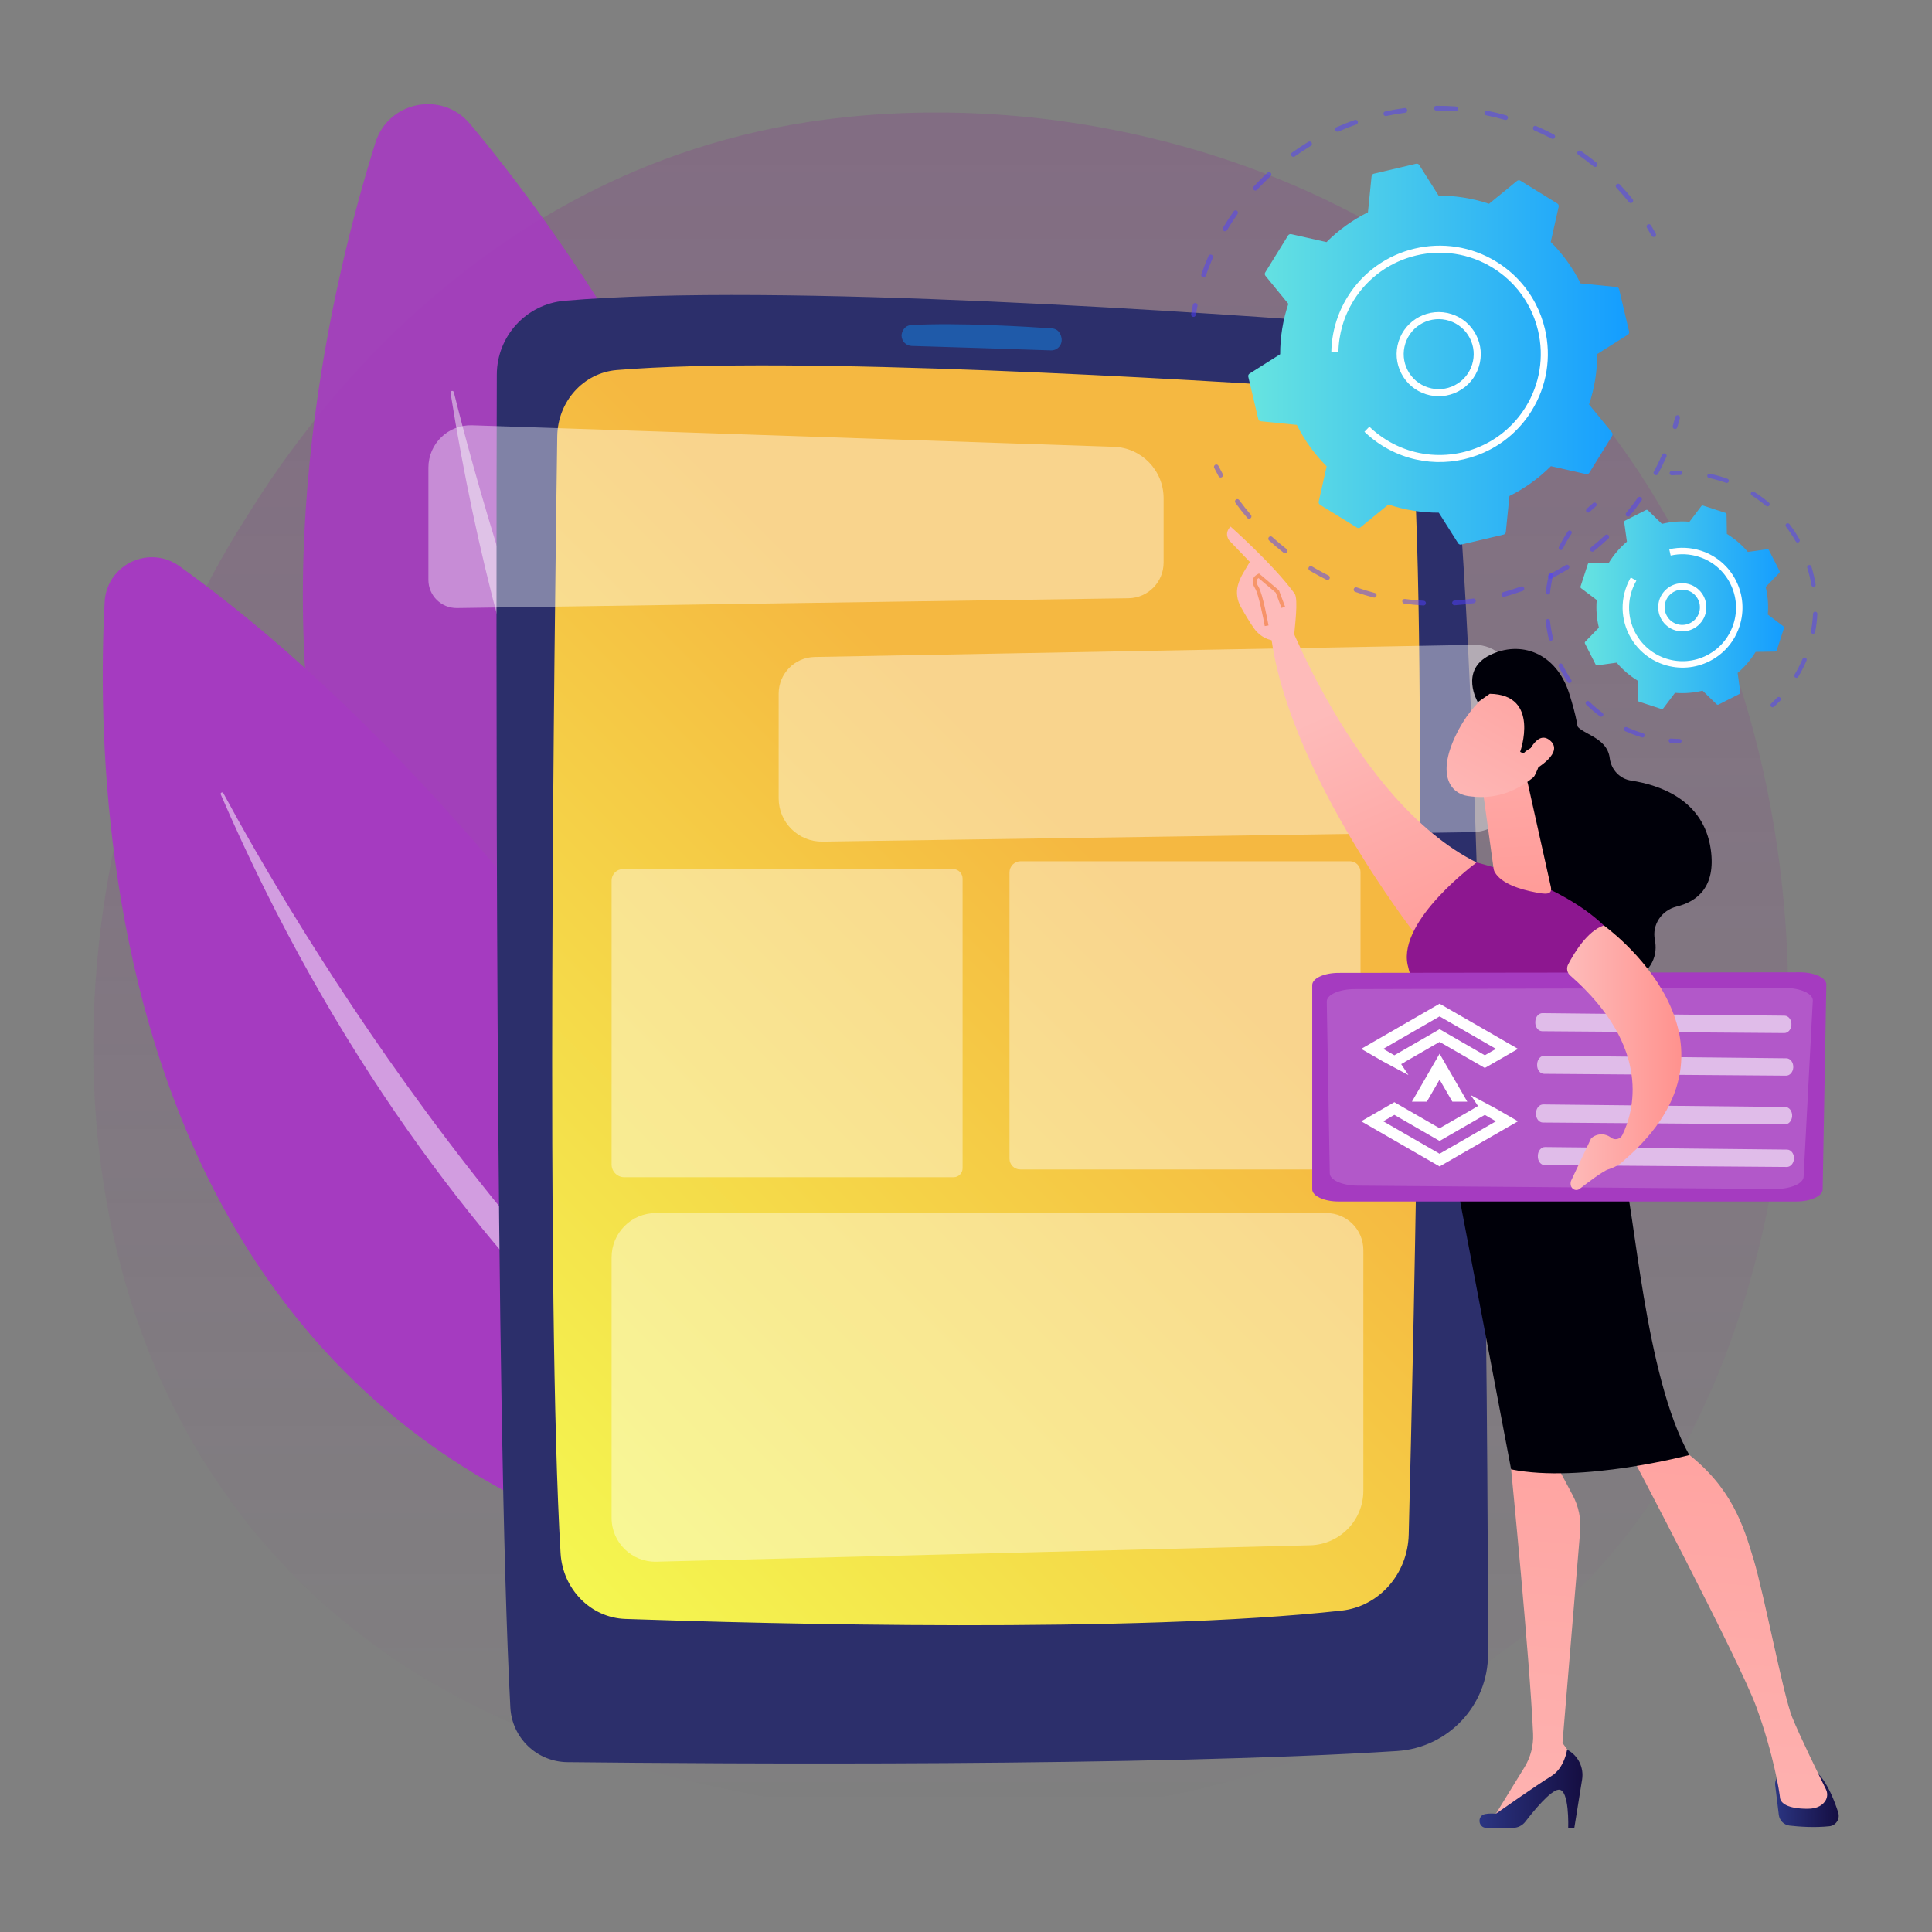 <svg xmlns="http://www.w3.org/2000/svg" width="269" height="269" viewBox="0 0 269 269" fill="none"><rect x="0" y="0" width="269" height="269" fill="#808080" stroke="none"/><g clip-path="url(#clip0_732_4253)"><path opacity="0.18" d="M221.625 219.41C216.779 224.511 212.194 227.801 208.571 230.401C165.987 260.955 115.6 252.048 104.891 249.873C89.077 246.662 58.51 240.453 36.41 214.465C2.975 175.146 8.182 113.2 34.116 72.309C38.86 64.829 63.918 23.315 114.848 16.658C145.671 12.629 181.6 20.755 207.619 42.554C262.235 88.311 258.347 180.749 221.625 219.41Z" fill="url(#paint0_linear_732_4253)"></path><g opacity="0.9"><path d="M147.823 210.171C147.823 210.171 123.239 86.403 65.452 17.259C61.568 12.611 54.086 14.074 52.274 19.855C40.158 58.505 15.321 176.178 147.823 210.171Z" fill="#A53BC0"></path><path opacity="0.5" d="M135.889 201.812C136.178 202.116 135.764 202.564 135.437 202.302C123.381 192.633 77.124 145.596 62.732 54.703C62.686 54.411 63.116 54.316 63.187 54.603C68.439 75.742 90.213 153.778 135.889 201.812Z" fill="white"></path></g><path d="M134.914 221.952C134.914 221.952 87.942 124.084 24.995 78.836C20.764 75.795 14.842 78.615 14.569 83.819C12.746 118.617 17.232 221.983 134.914 221.952Z" fill="#A53BC0"></path><path opacity="0.5" d="M123.179 217.541C123.485 217.732 123.236 218.194 122.908 218.046C110.793 212.569 62.183 183.275 30.739 110.618C30.638 110.385 30.977 110.214 31.097 110.438C39.997 126.928 74.84 187.292 123.179 217.541Z" fill="white"></path><path d="M78.608 41.877C73.275 42.34 69.187 46.806 69.172 52.158C69.079 84.889 68.926 197.789 71.059 237.749C71.285 241.982 74.756 245.308 78.995 245.353C99.963 245.579 160.274 245.994 194.513 243.804C201.644 243.348 207.194 237.441 207.185 230.295C207.144 195.942 206.595 99.331 201.889 55.171C201.325 49.88 197.072 45.75 191.767 45.336C168.899 43.554 108.173 39.305 78.608 41.877Z" fill="#2C2F6B"></path><path d="M77.588 60.736C77.176 88.735 76.003 181.875 78.05 216.252C78.349 221.276 82.252 225.243 87.071 225.411C106.914 226.103 157.796 227.441 186.79 224.251C192.011 223.676 196.001 219.151 196.14 213.671C196.866 185.099 198.825 98.349 196.836 64.357C196.518 58.934 192.375 54.608 187.182 54.258C165.698 52.81 110.528 49.471 85.872 51.525C81.244 51.91 77.659 55.889 77.588 60.736Z" fill="url(#paint1_linear_732_4253)"></path><path d="M125.53 46.745C125.547 47.518 126.164 48.143 126.937 48.167C130.755 48.283 141.511 48.612 146.318 48.785C147.266 48.819 147.99 47.952 147.79 47.025C147.774 46.996 147.651 45.807 146.437 45.722C143.185 45.496 133.374 44.887 126.891 45.261C125.559 45.338 125.487 46.852 125.53 46.745Z" fill="#1F5AA9"></path><path opacity="0.4" d="M86.761 120.999H132.686C133.426 120.999 134.026 121.599 134.026 122.339V162.66C134.026 163.35 133.466 163.91 132.776 163.91H86.929C85.95 163.91 85.154 163.115 85.154 162.135V122.606C85.154 121.719 85.874 120.999 86.761 120.999Z" fill="white"></path><path opacity="0.4" d="M182.42 215.156L91.397 217.439C87.975 217.525 85.154 214.774 85.154 211.35V175.065C85.154 171.66 87.915 168.899 91.321 168.899H184.677C187.52 168.899 189.825 171.204 189.825 174.047V207.562C189.825 211.683 186.54 215.052 182.42 215.156Z" fill="white"></path><path opacity="0.4" d="M157.127 83.296L63.635 84.661C61.443 84.693 59.648 82.924 59.648 80.732V65.109C59.648 61.775 62.411 59.103 65.743 59.215L155.093 62.213C158.951 62.342 162.013 65.508 162.013 69.369V78.338C162.013 81.048 159.837 83.256 157.127 83.296Z" fill="white"></path><path opacity="0.4" d="M205.094 115.861L114.53 117.183C111.169 117.232 108.418 114.521 108.418 111.16V96.576C108.418 93.794 110.647 91.524 113.429 91.472L205.231 89.784C208.28 89.728 210.782 92.184 210.782 95.234V110.09C210.782 113.245 208.249 115.815 205.094 115.861Z" fill="white"></path><path opacity="0.4" d="M142.114 119.913H187.934C188.759 119.913 189.428 120.583 189.428 121.407V161.224C189.428 162.107 188.711 162.824 187.828 162.824H142.048C141.225 162.824 140.557 162.156 140.557 161.333V121.47C140.557 120.611 141.254 119.913 142.114 119.913Z" fill="white"></path><path d="M215.158 96.982C215.158 96.982 218.68 98.696 219.328 100.664C219.848 102.243 223.742 102.446 224.127 105.552C224.326 107.156 225.512 108.44 227.109 108.685C231.087 109.294 237.217 111.36 238.198 118.266C238.947 123.538 236.259 125.536 233.439 126.228C231.368 126.736 229.991 128.751 230.41 130.842C230.812 132.848 230.213 135.167 226.738 137.001C218.951 141.11 211.174 127.266 211.174 127.266L209.58 103.094L215.158 96.982Z" fill="#000009"></path><path d="M178.503 84.235C178.503 84.235 188.523 111.551 205.596 120.088C205.596 120.088 199.914 129.36 196.948 129.922C196.948 129.922 178.709 106.578 176.85 87.454L178.503 84.235Z" fill="url(#paint2_linear_732_4253)"></path><path d="M247.167 248.548L247.671 252.69C247.766 253.476 248.385 254.097 249.172 254.187C250.5 254.339 252.631 254.494 254.716 254.274C255.631 254.177 256.225 253.251 255.946 252.373C255.438 250.774 254.508 248.374 253.168 246.961H248.572C247.722 246.961 247.064 247.704 247.167 248.548Z" fill="url(#paint3_linear_732_4253)"></path><path d="M211.174 200.02L210.398 204.582C210.398 204.582 212.996 230.892 213.458 241.416C213.53 243.066 213.103 244.697 212.237 246.103L207.721 253.437L219.199 246.664L219.428 245.263L217.549 242.679L220.01 213.206C220.155 211.474 219.797 209.738 218.981 208.204L216.607 203.744L211.174 200.02Z" fill="url(#paint4_linear_732_4253)"></path><path d="M206.965 254.5H210.628C211.313 254.5 211.96 254.185 212.378 253.642C213.52 252.158 215.886 249.263 217.017 249.187C218.54 249.086 218.346 254.5 218.346 254.5H219.199L220.281 247.772C220.553 246.079 219.711 244.402 218.191 243.609C218.191 243.609 217.843 246.184 215.955 247.323C214.067 248.462 208.273 252.54 208.273 252.54C208.273 252.54 207.564 252.439 206.785 252.58C205.629 252.788 205.79 254.5 206.965 254.5Z" fill="url(#paint5_linear_732_4253)"></path><path d="M226.896 202.187C226.896 202.187 242.113 231.051 244.532 237.641C246.951 244.232 247.798 249.729 247.831 250.25C247.881 251.063 248.893 251.844 251.682 251.844C253.122 251.844 253.826 251.267 254.172 250.708C254.466 250.232 254.481 249.636 254.233 249.133C253.353 247.352 250.56 241.659 249.525 239.077C248.29 235.995 245.633 222.024 244.176 217.167C242.719 212.309 241.072 207.04 234.726 202.187C234.726 202.187 230.37 197.92 226.896 202.187Z" fill="url(#paint6_linear_732_4253)"></path><path d="M217.283 154.891C213.358 138.258 223.302 128.851 223.302 128.851C217.028 122.828 205.596 120.088 205.596 120.088C205.596 120.088 194.688 128.063 195.982 134.305C196.74 137.964 203.649 156.219 203.649 156.219C203.649 156.219 210.038 159.243 217.283 154.891Z" fill="#8D1790"></path><path d="M225.986 163.125C224.389 158.313 217.284 154.891 217.284 154.891C210.038 159.243 203.649 156.219 203.649 156.219C203.649 156.219 202.217 161.696 203.205 166.785C204.194 171.874 210.399 204.583 210.399 204.583C220.174 206.563 235.209 202.59 235.209 202.59C228.982 191.535 227.584 167.938 225.986 163.125Z" fill="#000009"></path><path d="M212.728 109.097L215.919 123.431C216.225 124.694 215.074 124.487 213.797 124.247C211.707 123.853 209.012 123.041 208.112 121.414C208.02 121.249 207.974 121.061 207.948 120.874L206.577 110.934C206.469 110.145 206.895 109.38 207.623 109.057L210.268 107.884C211.287 107.433 212.466 108.014 212.728 109.097Z" fill="url(#paint7_linear_732_4253)"></path><path d="M208.983 95.448C208.983 95.448 205.204 97.044 202.634 102.505C200.064 107.967 201.983 110.489 204.394 110.835C206.804 111.181 210.409 111.128 214.222 107.6C218.036 104.072 213.896 93.556 208.983 95.448Z" fill="url(#paint8_linear_732_4253)"></path><path d="M211.659 104.684C211.659 104.684 214.51 96.694 207.426 96.6L205.759 97.765C205.759 97.765 203.159 93.335 207.426 91.22C211.692 89.105 216.685 90.852 218.501 96.6C220.316 102.347 220.626 106.195 217.606 108.945C214.585 111.695 213.341 108.577 213.341 108.577C213.341 108.577 214.985 106.005 214.316 104.629C213.646 103.252 212.102 104.913 212.102 104.913L211.659 104.684Z" fill="#000009"></path><path d="M212.453 105.574C212.453 105.574 213.895 101.458 215.818 103.098C217.742 104.737 214.255 106.9 212.89 107.6L212.453 105.574Z" fill="url(#paint9_linear_732_4253)"></path><path d="M177.541 89.207C177.388 89.693 179.158 90.433 180.201 88.445C180.237 87.492 180.817 83.411 180.247 82.635C177.216 78.502 171.338 73.32 171.338 73.32C170.344 74.3 171.163 75.263 171.163 75.263L174.014 78.234C173.418 79.312 172.69 80.222 172.349 81.525C172.091 82.512 172.249 83.567 172.748 84.466C173.248 85.368 173.931 86.54 174.577 87.457C175.799 89.194 177.541 89.207 177.541 89.207Z" fill="url(#paint10_linear_732_4253)"></path><path d="M176.097 87.174C175.882 85.978 175.227 82.71 174.774 81.973C174.459 81.46 174.355 81.032 174.458 80.665C174.545 80.357 174.768 80.115 175.14 79.925L175.297 79.844L178.084 82.207L178.924 84.465L178.426 84.65L177.634 82.522L175.232 80.486C175.09 80.582 175.004 80.689 174.97 80.808C174.91 81.022 174.996 81.32 175.226 81.695C175.825 82.669 176.587 86.901 176.62 87.081L176.097 87.174Z" fill="url(#paint11_linear_732_4253)"></path><path d="M250.099 167.288H186.386C184.354 167.288 182.707 166.527 182.707 165.588V137.158C182.707 136.221 184.348 135.461 186.376 135.458L250.598 135.378C252.642 135.376 254.298 136.143 254.287 137.088L253.777 165.597C253.767 166.533 252.123 167.288 250.099 167.288Z" fill="#A53BC0"></path><path opacity="0.15" d="M248.459 137.555L188.628 137.717C186.466 137.723 184.722 138.498 184.732 139.45L185.15 163.361C185.16 164.298 186.869 165.061 188.999 165.078L247.131 165.545C249.302 165.562 251.092 164.799 251.122 163.844L252.403 139.304C252.434 138.338 250.655 137.549 248.459 137.555Z" fill="white"></path><path opacity="0.6" d="M249.523 155.434C249.477 156.066 249.042 156.553 248.529 156.549L214.823 156.293C214.275 156.288 213.842 155.73 213.862 155.054L213.865 154.955C213.885 154.295 214.33 153.77 214.866 153.775L248.568 154.13C249.136 154.136 249.575 154.735 249.523 155.434Z" fill="white"></path><path opacity="0.6" d="M249.779 161.367C249.732 161.999 249.298 162.485 248.784 162.481L215.079 162.225C214.531 162.221 214.098 161.663 214.118 160.987L214.121 160.888C214.141 160.228 214.586 159.702 215.121 159.708L248.824 160.063C249.392 160.069 249.831 160.668 249.779 161.367Z" fill="white"></path><path opacity="0.6" d="M249.426 142.72C249.379 143.352 248.945 143.839 248.431 143.835L214.726 143.579C214.177 143.575 213.744 143.016 213.764 142.34L213.767 142.241C213.787 141.581 214.233 141.056 214.768 141.062L248.47 141.416C249.039 141.422 249.478 142.021 249.426 142.72Z" fill="white"></path><path opacity="0.6" d="M249.682 148.653C249.635 149.285 249.201 149.772 248.687 149.768L214.981 149.512C214.433 149.508 214 148.949 214.02 148.273L214.023 148.174C214.043 147.514 214.488 146.989 215.024 146.995L248.726 147.349C249.294 147.355 249.733 147.954 249.682 148.653Z" fill="white"></path><path d="M223.302 128.851C223.302 128.851 245.576 144.787 226.151 161.532C226.151 161.532 225.41 162.369 223.953 162.805C223.217 163.025 221.041 164.671 219.938 165.53C219.583 165.806 219.071 165.712 218.832 165.331C218.645 165.032 218.623 164.659 218.774 164.341L221.531 158.51C222.297 157.795 223.469 157.745 224.294 158.39C224.82 158.802 225.591 158.63 225.885 158.03C227.387 154.972 230.222 145.977 218.617 135.813C218.181 135.431 218.07 134.799 218.338 134.285C219.153 132.718 221.018 129.608 223.302 128.851Z" fill="url(#paint12_linear_732_4253)"></path><path d="M208.272 154.343L204.781 152.478L205.788 153.996L205.439 154.187L205.202 154.343L200.439 157.09L194.14 153.459L189.525 156.12L200.439 162.409L211.352 156.12L208.272 154.343ZM192.594 156.12L194.14 155.227L200.439 158.858L206.737 155.227L208.283 156.12L200.439 160.641L192.594 156.12Z" fill="white"></path><path d="M204.299 153.39H202.218L200.439 150.318L198.665 153.39H196.584L200.439 146.716L204.299 153.39Z" fill="white"></path><path d="M192.607 147.814L196.098 149.679L195.091 148.161L195.44 147.969L195.677 147.814L200.44 145.066L206.739 148.697L211.354 146.037L200.44 139.748L189.527 146.037L192.607 147.814ZM208.285 146.037L206.739 146.929L200.44 143.298L194.142 146.929L192.596 146.037L200.44 141.516L208.285 146.037Z" fill="white"></path><g opacity="0.5"><path d="M166.321 44.086C166.26 44.118 166.189 44.131 166.115 44.119C165.937 44.089 165.816 43.919 165.846 43.74C165.92 43.306 166.003 42.869 166.092 42.439C166.129 42.261 166.303 42.148 166.48 42.185C166.658 42.222 166.772 42.395 166.735 42.573C166.647 42.994 166.566 43.424 166.494 43.85C166.476 43.955 166.409 44.041 166.321 44.086Z" fill="#503FFE"></path><path d="M227.212 28.234C227.076 28.305 226.905 28.273 226.805 28.149C226.25 27.457 225.66 26.778 225.051 26.133C224.927 26.001 224.933 25.793 225.065 25.669C225.196 25.543 225.405 25.551 225.529 25.683C226.149 26.341 226.751 27.032 227.317 27.738C227.431 27.879 227.408 28.086 227.266 28.199C227.249 28.213 227.231 28.225 227.212 28.234ZM222.24 23.208C222.127 23.267 221.985 23.256 221.88 23.17C221.196 22.609 220.48 22.066 219.75 21.557C219.601 21.453 219.565 21.249 219.669 21.1C219.772 20.951 219.977 20.915 220.125 21.018C220.869 21.537 221.6 22.091 222.297 22.663C222.437 22.778 222.457 22.985 222.342 23.125C222.313 23.16 222.278 23.188 222.24 23.208ZM216.345 19.302C216.253 19.35 216.14 19.353 216.041 19.301C215.254 18.887 214.442 18.5 213.629 18.151C213.463 18.079 213.386 17.886 213.458 17.72C213.529 17.554 213.722 17.476 213.889 17.548C214.717 17.904 215.544 18.299 216.346 18.72C216.507 18.805 216.568 19.003 216.484 19.163C216.452 19.225 216.403 19.272 216.345 19.302ZM167.732 38.575C167.655 38.615 167.561 38.624 167.473 38.593C167.301 38.534 167.211 38.347 167.27 38.176C167.566 37.323 167.9 36.47 168.262 35.64C168.335 35.474 168.528 35.398 168.694 35.471C168.86 35.543 168.936 35.737 168.864 35.903C168.508 36.717 168.181 37.554 167.89 38.391C167.862 38.473 167.803 38.537 167.732 38.575ZM209.784 16.669C209.712 16.707 209.626 16.718 209.542 16.694C208.69 16.45 207.818 16.237 206.949 16.061C206.771 16.025 206.656 15.852 206.692 15.675C206.728 15.497 206.902 15.382 207.079 15.418C207.965 15.597 208.855 15.814 209.723 16.063C209.897 16.113 209.998 16.294 209.948 16.468C209.922 16.559 209.861 16.629 209.784 16.669ZM170.72 32.165C170.622 32.216 170.502 32.216 170.4 32.156C170.244 32.063 170.194 31.861 170.286 31.706C170.751 30.927 171.25 30.159 171.77 29.422C171.875 29.274 172.08 29.239 172.228 29.344C172.376 29.448 172.411 29.653 172.306 29.801C171.796 30.524 171.306 31.278 170.85 32.042C170.818 32.096 170.772 32.138 170.72 32.165ZM202.825 15.439C202.772 15.466 202.713 15.479 202.65 15.475C201.768 15.411 200.87 15.382 199.98 15.387C199.799 15.389 199.651 15.243 199.65 15.061C199.649 14.88 199.795 14.732 199.976 14.731C200.883 14.725 201.798 14.755 202.697 14.82C202.878 14.833 203.014 14.99 203.001 15.171C202.992 15.289 202.922 15.388 202.825 15.439ZM174.941 26.492C174.822 26.554 174.672 26.539 174.568 26.443C174.434 26.32 174.425 26.113 174.548 25.979C175.16 25.312 175.805 24.662 176.467 24.046C176.599 23.923 176.807 23.93 176.931 24.063C177.054 24.196 177.047 24.403 176.914 24.527C176.265 25.131 175.632 25.769 175.031 26.422C175.005 26.452 174.974 26.475 174.941 26.492ZM195.759 15.658C195.726 15.675 195.69 15.687 195.651 15.692C194.773 15.81 193.887 15.964 193.019 16.15C192.842 16.188 192.668 16.076 192.63 15.898C192.592 15.721 192.705 15.547 192.882 15.509C193.766 15.319 194.669 15.162 195.564 15.041C195.744 15.017 195.909 15.143 195.933 15.323C195.952 15.464 195.878 15.596 195.759 15.658ZM188.886 17.308C188.872 17.316 188.857 17.322 188.842 17.327C188.006 17.62 187.17 17.951 186.357 18.31C186.192 18.383 185.998 18.308 185.925 18.142C185.852 17.976 185.933 17.785 186.092 17.71C186.921 17.344 187.773 17.007 188.625 16.708C188.796 16.648 188.983 16.738 189.043 16.909C189.098 17.065 189.028 17.234 188.886 17.308ZM180.234 21.804C180.092 21.878 179.913 21.838 179.816 21.704C179.711 21.557 179.745 21.352 179.892 21.246C180.628 20.72 181.393 20.216 182.167 19.749C182.327 19.659 182.524 19.705 182.618 19.861C182.711 20.016 182.661 20.217 182.506 20.311C181.747 20.769 180.996 21.263 180.274 21.78C180.261 21.789 180.248 21.797 180.234 21.804Z" fill="#503FFE"></path><path d="M230.402 32.964C230.245 33.045 230.051 32.988 229.964 32.833C229.754 32.457 229.533 32.08 229.308 31.711C229.213 31.557 229.262 31.355 229.417 31.26C229.573 31.171 229.774 31.215 229.868 31.369C230.097 31.745 230.322 32.129 230.537 32.512C230.625 32.67 230.569 32.87 230.411 32.959C230.408 32.961 230.405 32.962 230.402 32.964Z" fill="#503FFE"></path></g><g opacity="0.5"><path d="M233.372 59.698C233.299 59.736 233.212 59.747 233.127 59.721C232.953 59.669 232.854 59.486 232.906 59.313C233.031 58.897 233.148 58.475 233.255 58.06C233.301 57.886 233.48 57.78 233.655 57.825C233.83 57.87 233.936 58.049 233.891 58.225C233.782 58.647 233.662 59.077 233.535 59.501C233.509 59.589 233.448 59.658 233.372 59.698Z" fill="#503FFE"></path><path d="M216.273 80.407L216.009 80.543C215.847 80.626 215.65 80.561 215.567 80.4C215.486 80.239 215.549 80.043 215.709 79.96C215.709 79.959 215.71 79.959 215.711 79.958L215.97 79.825C216.658 79.468 217.343 79.081 218.006 78.675C218.164 78.585 218.363 78.63 218.457 78.784C218.552 78.939 218.503 79.141 218.348 79.236C217.672 79.648 216.974 80.043 216.273 80.407ZM212.056 82.256C212.043 82.263 212.03 82.269 212.016 82.274C211.18 82.576 210.321 82.849 209.463 83.087C209.288 83.135 209.107 83.033 209.059 82.858C209.011 82.683 209.114 82.504 209.288 82.454C210.13 82.221 210.973 81.953 211.793 81.656C211.963 81.595 212.152 81.683 212.213 81.854C212.269 82.01 212.2 82.181 212.056 82.256ZM221.859 76.773C221.723 76.844 221.551 76.811 221.452 76.686C221.339 76.545 221.362 76.338 221.503 76.225C222.186 75.68 222.855 75.101 223.492 74.506C223.625 74.381 223.832 74.389 223.956 74.521C224.08 74.654 224.073 74.861 223.94 74.985C223.291 75.592 222.609 76.182 221.913 76.738C221.896 76.751 221.878 76.763 221.859 76.773ZM205.309 83.952C205.277 83.968 205.242 83.98 205.205 83.985C204.323 84.115 203.426 84.211 202.541 84.272C202.36 84.284 202.204 84.148 202.191 83.967C202.178 83.787 202.315 83.629 202.496 83.617C203.365 83.557 204.244 83.463 205.11 83.336C205.289 83.31 205.456 83.434 205.482 83.613C205.503 83.755 205.429 83.889 205.309 83.952ZM226.826 71.899C226.713 71.958 226.57 71.947 226.465 71.86C226.326 71.745 226.306 71.538 226.422 71.398C226.978 70.73 227.517 70.028 228.023 69.313C228.128 69.165 228.333 69.13 228.481 69.235C228.629 69.34 228.664 69.544 228.559 69.692C228.042 70.421 227.493 71.137 226.927 71.818C226.898 71.853 226.864 71.88 226.826 71.899ZM198.359 84.263C198.308 84.29 198.25 84.303 198.189 84.3C197.302 84.25 196.405 84.164 195.523 84.046C195.343 84.022 195.217 83.857 195.241 83.677C195.265 83.497 195.43 83.372 195.61 83.395C196.476 83.511 197.356 83.595 198.226 83.645C198.407 83.655 198.545 83.81 198.535 83.991C198.529 84.111 198.458 84.212 198.359 84.263ZM230.713 66.127C230.62 66.175 230.505 66.178 230.406 66.125C230.246 66.039 230.186 65.84 230.272 65.681C230.685 64.911 231.073 64.116 231.426 63.318C231.5 63.153 231.693 63.078 231.859 63.151C232.025 63.224 232.1 63.418 232.027 63.584C231.667 64.397 231.271 65.207 230.85 65.991C230.818 66.051 230.769 66.097 230.713 66.127ZM191.49 83.17C191.42 83.206 191.337 83.218 191.255 83.195C190.397 82.968 189.536 82.703 188.694 82.408C188.523 82.348 188.433 82.161 188.493 81.99C188.552 81.818 188.74 81.728 188.911 81.788C189.737 82.078 190.582 82.338 191.423 82.561C191.598 82.608 191.703 82.787 191.656 82.963C191.632 83.056 191.569 83.129 191.49 83.17ZM184.983 80.711C184.893 80.758 184.783 80.763 184.685 80.714C184.059 80.402 183.432 80.066 182.823 79.715C182.658 79.621 182.495 79.525 182.333 79.429C182.178 79.336 182.127 79.134 182.22 78.979C182.313 78.823 182.514 78.773 182.67 78.865C182.829 78.96 182.989 79.054 183.15 79.146C183.748 79.491 184.363 79.82 184.978 80.126C185.14 80.207 185.206 80.404 185.125 80.566C185.093 80.631 185.042 80.68 184.983 80.711ZM179.094 77.004C178.984 77.062 178.845 77.054 178.741 76.972C178.039 76.425 177.35 75.844 176.692 75.244C176.558 75.122 176.549 74.915 176.671 74.781C176.793 74.647 177.001 74.637 177.134 74.759C177.78 75.348 178.456 75.918 179.144 76.454C179.287 76.566 179.313 76.772 179.201 76.915C179.172 76.953 179.135 76.983 179.094 77.004ZM174.068 72.193C173.935 72.262 173.768 72.233 173.667 72.114C173.091 71.438 172.533 70.729 172.01 70.008C171.903 69.861 171.936 69.656 172.083 69.549C172.229 69.446 172.435 69.476 172.541 69.622C173.054 70.33 173.601 71.025 174.167 71.689C174.284 71.827 174.268 72.034 174.13 72.151C174.11 72.168 174.09 72.182 174.068 72.193Z" fill="#503FFE"></path><path d="M170.112 66.454C169.954 66.536 169.759 66.477 169.673 66.32C169.462 65.937 169.256 65.543 169.058 65.147C168.977 64.985 169.056 64.792 169.204 64.707C169.366 64.626 169.564 64.692 169.645 64.854C169.839 65.241 170.042 65.629 170.248 66.004C170.335 66.163 170.277 66.363 170.119 66.45C170.116 66.451 170.114 66.453 170.112 66.454Z" fill="#503FFE"></path></g><path d="M175.191 58.337C175.231 58.509 175.376 58.636 175.552 58.654L180.563 59.159C181.611 61.265 183.002 63.219 184.716 64.928L183.609 69.838C183.571 70.01 183.645 70.188 183.795 70.281L188.934 73.458C189.084 73.551 189.277 73.538 189.413 73.427L193.311 70.243C195.606 71.012 197.976 71.384 200.328 71.38L203.019 75.638C203.113 75.787 203.292 75.86 203.464 75.819L209.344 74.433C209.516 74.392 209.643 74.247 209.66 74.071L210.166 69.06C212.271 68.013 214.225 66.621 215.934 64.907L220.844 66.014C221.017 66.053 221.195 65.978 221.287 65.828L224.465 60.69C224.558 60.539 224.545 60.347 224.433 60.21L221.249 56.312C222.019 54.017 222.39 51.648 222.387 49.295L226.644 46.605C226.793 46.51 226.866 46.332 226.826 46.16L225.439 40.28C225.399 40.108 225.253 39.981 225.078 39.963L220.067 39.458C219.019 37.352 217.628 35.398 215.914 33.689L217.02 28.779C217.059 28.607 216.985 28.429 216.834 28.336L211.696 25.159C211.546 25.066 211.353 25.078 211.217 25.19L207.319 28.375C205.024 27.605 202.654 27.233 200.302 27.237L197.611 22.979C197.517 22.83 197.338 22.757 197.166 22.798L191.286 24.184C191.114 24.225 190.987 24.37 190.969 24.546L190.464 29.557C188.358 30.605 186.404 31.996 184.696 33.71L179.785 32.603C179.613 32.564 179.435 32.639 179.342 32.789L176.165 37.927C176.072 38.078 176.085 38.27 176.197 38.407L179.381 42.305C178.611 44.6 178.24 46.969 178.243 49.322L173.986 52.013C173.836 52.107 173.764 52.285 173.804 52.457L175.191 58.337Z" fill="url(#paint13_linear_732_4253)"></path><path d="M203.018 54.504C203.016 54.505 203.015 54.505 203.013 54.506C201.625 55.227 200.039 55.364 198.547 54.892C197.056 54.42 195.837 53.395 195.117 52.007C194.396 50.619 194.259 49.033 194.731 47.541C195.705 44.462 199.003 42.75 202.082 43.725C203.573 44.197 204.792 45.221 205.512 46.609C206.233 47.998 206.37 49.584 205.898 51.075C205.427 52.565 204.404 53.782 203.018 54.504ZM198.065 44.986C196.912 45.586 196.062 46.599 195.669 47.838C195.277 49.079 195.391 50.398 195.99 51.553C196.59 52.708 197.604 53.561 198.844 53.953C200.085 54.346 201.405 54.232 202.56 53.633C202.561 53.632 202.562 53.631 202.564 53.63C203.717 53.03 204.567 52.018 204.96 50.779C205.352 49.538 205.238 48.218 204.639 47.063C204.039 45.908 203.025 45.056 201.785 44.663C200.544 44.271 199.225 44.385 198.069 44.984C198.068 44.985 198.067 44.986 198.065 44.986Z" fill="white"></path><path d="M207.415 62.622C202.855 64.996 197.193 64.98 192.512 62.086C191.598 61.521 190.745 60.859 189.977 60.12L190.659 59.411C191.377 60.102 192.175 60.72 193.03 61.249C198.22 64.458 204.701 63.881 209.221 60.281C209.229 60.275 209.238 60.268 209.246 60.261C209.255 60.254 209.263 60.248 209.272 60.24C210.485 59.266 211.554 58.073 212.418 56.676C214.396 53.476 215.01 49.697 214.147 46.036C213.873 44.875 213.461 43.77 212.925 42.74C211.768 40.518 210.031 38.64 207.845 37.288C201.239 33.204 192.542 35.255 188.457 41.861C187.114 44.033 186.386 46.523 186.352 49.062L185.367 49.048C185.404 46.332 186.183 43.667 187.62 41.343C191.99 34.276 201.295 32.081 208.363 36.451C210.702 37.897 212.56 39.906 213.798 42.283C214.372 43.386 214.812 44.568 215.105 45.809C216.029 49.727 215.372 53.771 213.255 57.194C211.779 59.581 209.74 61.412 207.415 62.622Z" fill="white"></path><g opacity="0.5"><path d="M232.539 66.078C232.497 66.031 232.47 65.97 232.466 65.903C232.454 65.738 232.578 65.594 232.743 65.583C233.146 65.554 233.556 65.538 233.959 65.536C234.124 65.534 234.259 65.668 234.26 65.833C234.262 65.999 234.128 66.134 233.963 66.135C233.572 66.137 233.176 66.153 232.786 66.18C232.688 66.187 232.598 66.147 232.539 66.078Z" fill="#503FFE"></path><path d="M249.9 94.276C249.817 94.181 249.8 94.04 249.868 93.926C250.287 93.222 250.663 92.483 250.985 91.727C251.05 91.575 251.225 91.504 251.378 91.569C251.529 91.634 251.601 91.81 251.536 91.962C251.204 92.742 250.816 93.506 250.383 94.233C250.298 94.375 250.115 94.421 249.972 94.337C249.945 94.32 249.92 94.3 249.9 94.276ZM252.215 88.149C252.157 88.082 252.129 87.99 252.146 87.896C252.299 87.088 252.397 86.265 252.44 85.448C252.449 85.282 252.589 85.155 252.755 85.164C252.92 85.172 253.047 85.314 253.038 85.479C252.994 86.322 252.893 87.173 252.735 88.007C252.704 88.169 252.548 88.276 252.385 88.246C252.316 88.233 252.258 88.197 252.215 88.149ZM237.783 66.452C237.723 66.383 237.695 66.287 237.716 66.191C237.751 66.03 237.91 65.927 238.072 65.962C238.513 66.057 238.958 66.17 239.395 66.297C239.773 66.407 240.152 66.53 240.52 66.663C240.676 66.719 240.757 66.89 240.7 67.046C240.645 67.202 240.473 67.283 240.317 67.227C239.96 67.098 239.594 66.979 239.228 66.873C238.804 66.749 238.372 66.64 237.945 66.547C237.88 66.533 237.824 66.499 237.783 66.452ZM252.278 81.6C252.242 81.56 252.218 81.51 252.208 81.454C252.071 80.646 251.878 79.839 251.633 79.056C251.584 78.898 251.672 78.73 251.83 78.681C251.989 78.631 252.156 78.72 252.206 78.877C252.458 79.686 252.657 80.52 252.799 81.353C252.826 81.517 252.717 81.671 252.553 81.699C252.447 81.717 252.344 81.676 252.278 81.6ZM243.849 68.926C243.764 68.828 243.749 68.683 243.821 68.569C243.91 68.429 244.095 68.387 244.235 68.475C244.95 68.928 245.642 69.433 246.291 69.979C246.417 70.084 246.434 70.274 246.327 70.401C246.221 70.528 246.032 70.544 245.905 70.438C245.277 69.909 244.607 69.42 243.914 68.982C243.89 68.966 243.868 68.947 243.849 68.926ZM250.069 75.435C250.056 75.42 250.044 75.404 250.034 75.387C249.626 74.674 249.167 73.983 248.669 73.332C248.569 73.201 248.594 73.013 248.725 72.912C248.856 72.812 249.041 72.843 249.145 72.968C249.659 73.64 250.133 74.353 250.554 75.089C250.636 75.233 250.587 75.416 250.443 75.498C250.317 75.57 250.161 75.54 250.069 75.435Z" fill="#503FFE"></path><path d="M246.586 98.376C246.48 98.255 246.488 98.07 246.607 97.96C246.894 97.693 247.176 97.414 247.444 97.13C247.558 97.01 247.748 97.005 247.868 97.119C247.996 97.23 247.993 97.422 247.88 97.542C247.602 97.835 247.312 98.123 247.015 98.399C246.894 98.511 246.704 98.504 246.592 98.383C246.59 98.381 246.588 98.378 246.586 98.376Z" fill="#503FFE"></path></g><g opacity="0.5"><path d="M232.412 103.325C232.361 103.266 232.332 103.188 232.339 103.104C232.352 102.939 232.496 102.816 232.661 102.829C233.051 102.86 233.448 102.879 233.838 102.884C234.003 102.886 234.136 103.023 234.133 103.188C234.131 103.353 233.995 103.485 233.829 103.483C233.426 103.477 233.017 103.458 232.614 103.426C232.533 103.42 232.461 103.382 232.412 103.325Z" fill="#503FFE"></path><path d="M220.842 98.093C220.74 97.977 220.743 97.8 220.853 97.687C220.969 97.569 221.159 97.566 221.277 97.682C221.854 98.245 222.475 98.775 223.123 99.256C223.257 99.355 223.283 99.543 223.184 99.675C223.085 99.808 222.898 99.835 222.765 99.737C222.096 99.239 221.455 98.692 220.859 98.111C220.853 98.105 220.847 98.099 220.842 98.093ZM218.292 95.01C218.283 95 218.275 94.99 218.267 94.978C217.808 94.283 217.39 93.551 217.026 92.803C216.954 92.654 217.016 92.475 217.165 92.402C217.314 92.33 217.493 92.392 217.565 92.541C217.918 93.266 218.322 93.975 218.767 94.648C218.858 94.786 218.82 94.972 218.682 95.063C218.556 95.147 218.389 95.122 218.292 95.01ZM226.168 101.722C226.093 101.636 226.071 101.512 226.12 101.401C226.188 101.25 226.366 101.183 226.516 101.251C227.25 101.582 228.015 101.868 228.79 102.101C228.948 102.148 229.038 102.315 228.99 102.474C228.942 102.632 228.775 102.722 228.617 102.674C227.818 102.434 227.028 102.139 226.27 101.797C226.23 101.779 226.195 101.753 226.168 101.722ZM215.714 89.105C215.683 89.07 215.66 89.027 215.648 88.979C215.451 88.168 215.306 87.338 215.219 86.511C215.201 86.346 215.32 86.199 215.485 86.181C215.649 86.164 215.797 86.283 215.814 86.448C215.899 87.248 216.039 88.052 216.23 88.837C216.27 88.998 216.171 89.16 216.01 89.199C215.898 89.226 215.785 89.186 215.714 89.105ZM215.3 82.675C215.246 82.614 215.218 82.532 215.228 82.445C215.319 81.62 215.466 80.79 215.666 79.979C215.706 79.819 215.869 79.721 216.029 79.76C216.19 79.8 216.288 79.962 216.248 80.123C216.054 80.908 215.911 81.712 215.823 82.511C215.805 82.675 215.657 82.794 215.492 82.775C215.415 82.767 215.347 82.73 215.3 82.675ZM217.096 76.486C217.019 76.398 216.997 76.269 217.052 76.157C217.418 75.408 217.838 74.677 218.3 73.984C218.391 73.847 218.577 73.81 218.715 73.901C218.853 73.993 218.89 74.179 218.798 74.317C218.351 74.987 217.945 75.695 217.59 76.421C217.518 76.569 217.338 76.631 217.19 76.558C217.153 76.54 217.121 76.515 217.096 76.486Z" fill="#503FFE"></path><path d="M220.898 71.266C220.793 71.147 220.8 70.965 220.916 70.853C221.208 70.573 221.511 70.299 221.819 70.038C221.944 69.932 222.131 69.947 222.238 70.07C222.239 70.071 222.24 70.072 222.241 70.073C222.348 70.2 222.332 70.389 222.206 70.496C221.908 70.748 221.614 71.014 221.331 71.285C221.212 71.4 221.023 71.396 220.908 71.277C220.904 71.273 220.901 71.27 220.898 71.266Z" fill="#503FFE"></path></g><path d="M226.265 72.488C226.18 72.531 226.132 72.624 226.145 72.718L226.52 75.42C225.546 76.24 224.695 77.222 224.015 78.343L221.29 78.388C221.194 78.39 221.11 78.452 221.081 78.543L220.066 81.653C220.036 81.744 220.067 81.843 220.144 81.901L222.318 83.545C222.206 84.851 222.313 86.145 222.616 87.383L220.72 89.343C220.653 89.412 220.638 89.515 220.681 89.6L222.163 92.517C222.206 92.603 222.299 92.651 222.393 92.638L225.095 92.263C225.915 93.237 226.897 94.087 228.018 94.767L228.063 97.493C228.065 97.588 228.127 97.672 228.217 97.702L231.328 98.717C231.419 98.746 231.518 98.715 231.576 98.639L233.22 96.465C234.526 96.577 235.82 96.469 237.058 96.166L239.018 98.063C239.087 98.129 239.19 98.145 239.275 98.102L242.192 96.62C242.277 96.577 242.326 96.484 242.312 96.389L241.938 93.688C242.912 92.867 243.762 91.885 244.442 90.765L247.167 90.72C247.263 90.718 247.347 90.656 247.377 90.565L248.392 87.455C248.421 87.364 248.39 87.264 248.314 87.207L246.14 85.563C246.252 84.257 246.144 82.962 245.841 81.725L247.738 79.765C247.804 79.696 247.82 79.593 247.776 79.507L246.295 76.591C246.251 76.505 246.159 76.457 246.064 76.47L243.363 76.845C242.542 75.871 241.56 75.02 240.44 74.34L240.394 71.615C240.393 71.52 240.331 71.436 240.24 71.406L237.13 70.391C237.039 70.361 236.939 70.392 236.881 70.469L235.237 72.643C233.931 72.531 232.637 72.639 231.4 72.941L229.439 71.045C229.371 70.978 229.267 70.963 229.182 71.006L226.265 72.488Z" fill="url(#paint14_linear_732_4253)"></path><path d="M231.704 86.761C231.703 86.76 231.702 86.759 231.702 86.758C231.113 86.083 230.822 85.219 230.883 84.325C230.944 83.431 231.35 82.615 232.025 82.026C232.7 81.437 233.564 81.146 234.458 81.207C236.303 81.333 237.702 82.937 237.576 84.782C237.515 85.676 237.109 86.493 236.434 87.081C235.759 87.67 234.895 87.961 234.001 87.9C233.108 87.839 232.292 87.435 231.704 86.761ZM236.078 82.939C235.664 82.466 235.071 82.15 234.397 82.104C233.742 82.059 233.11 82.272 232.615 82.703C232.121 83.134 231.824 83.732 231.779 84.386C231.735 85.041 231.948 85.674 232.379 86.168C232.379 86.168 232.38 86.169 232.38 86.169C232.811 86.663 233.409 86.959 234.062 87.004C234.716 87.048 235.349 86.835 235.843 86.404C236.338 85.973 236.635 85.375 236.679 84.721C236.726 84.045 236.492 83.413 236.078 82.939Z" fill="white"></path><path d="M227.994 90.112C226.121 87.969 225.389 84.921 226.334 82.025C226.498 81.523 226.708 81.038 226.961 80.579C226.993 80.52 227.026 80.462 227.06 80.404L227.837 80.856C227.572 81.311 227.354 81.798 227.189 82.303C227.006 82.864 226.893 83.43 226.846 83.994C226.846 83.995 226.846 83.997 226.846 83.998C226.846 84.001 226.845 84.004 226.845 84.007C226.64 86.515 227.73 88.958 229.691 90.486C230.198 90.882 230.763 91.217 231.379 91.475C231.399 91.484 231.418 91.492 231.438 91.5C231.454 91.506 231.471 91.513 231.487 91.519C231.528 91.536 231.57 91.552 231.612 91.568C231.725 91.611 231.84 91.652 231.956 91.69C233.847 92.307 235.864 92.151 237.637 91.25C238.199 90.965 238.715 90.616 239.177 90.211C240.174 89.34 240.922 88.213 241.343 86.922C241.96 85.032 241.804 83.014 240.904 81.241C240.003 79.468 238.466 78.152 236.575 77.535C235.293 77.117 233.923 77.053 232.614 77.352L232.415 76.476C233.881 76.141 235.417 76.212 236.854 76.681C238.973 77.372 240.696 78.847 241.705 80.834C242.714 82.821 242.889 85.082 242.198 87.201C241.725 88.648 240.887 89.911 239.77 90.887C239.252 91.34 238.674 91.732 238.044 92.052C236.057 93.061 233.796 93.236 231.678 92.544C230.201 92.062 228.949 91.205 227.994 90.112Z" fill="white"></path></g><defs><linearGradient id="paint0_linear_732_4253" x1="130.983" y1="252.76" x2="130.983" y2="15.663" gradientUnits="userSpaceOnUse"><stop stop-color="#8D1790" stop-opacity="0"></stop><stop offset="1" stop-color="#8D1790"></stop></linearGradient><linearGradient id="paint1_linear_732_4253" x1="25.356" y1="252.875" x2="255.141" y2="23.09" gradientUnits="userSpaceOnUse"><stop offset="0.136" stop-color="#F4FF52"></stop><stop offset="0.568" stop-color="#F5B841"></stop></linearGradient><linearGradient id="paint2_linear_732_4253" x1="187.408" y1="98.026" x2="206.71" y2="141.942" gradientUnits="userSpaceOnUse"><stop stop-color="#FEBBBA"></stop><stop offset="1" stop-color="#FF928E"></stop></linearGradient><linearGradient id="paint3_linear_732_4253" x1="247.156" y1="250.672" x2="256.016" y2="250.672" gradientUnits="userSpaceOnUse"><stop stop-color="#2B3582"></stop><stop offset="1" stop-color="#150E42"></stop></linearGradient><linearGradient id="paint4_linear_732_4253" x1="209.721" y1="285.608" x2="222.47" y2="136.601" gradientUnits="userSpaceOnUse"><stop stop-color="#FEBBBA"></stop><stop offset="1" stop-color="#FF928E"></stop></linearGradient><linearGradient id="paint5_linear_732_4253" x1="205.996" y1="249.055" x2="220.331" y2="249.055" gradientUnits="userSpaceOnUse"><stop stop-color="#2B3582"></stop><stop offset="1" stop-color="#150E42"></stop></linearGradient><linearGradient id="paint6_linear_732_4253" x1="235.367" y1="287.826" x2="248.12" y2="138.779" gradientUnits="userSpaceOnUse"><stop stop-color="#FEBBBA"></stop><stop offset="1" stop-color="#FF928E"></stop></linearGradient><linearGradient id="paint7_linear_732_4253" x1="209.319" y1="81.673" x2="212.382" y2="137.689" gradientUnits="userSpaceOnUse"><stop stop-color="#FEBBBA"></stop><stop offset="1" stop-color="#FF928E"></stop></linearGradient><linearGradient id="paint8_linear_732_4253" x1="202.278" y1="116.143" x2="223.174" y2="78.955" gradientUnits="userSpaceOnUse"><stop stop-color="#FEBBBA"></stop><stop offset="1" stop-color="#FF928E"></stop></linearGradient><linearGradient id="paint9_linear_732_4253" x1="206.725" y1="118.642" x2="227.621" y2="81.454" gradientUnits="userSpaceOnUse"><stop stop-color="#FEBBBA"></stop><stop offset="1" stop-color="#FF928E"></stop></linearGradient><linearGradient id="paint10_linear_732_4253" x1="183.594" y1="99.702" x2="202.896" y2="143.619" gradientUnits="userSpaceOnUse"><stop stop-color="#FEBBBA"></stop><stop offset="1" stop-color="#FF928E"></stop></linearGradient><linearGradient id="paint11_linear_732_4253" x1="193.71" y1="47.55" x2="162.639" y2="111.443" gradientUnits="userSpaceOnUse"><stop stop-color="#F9B776"></stop><stop offset="0.582" stop-color="#F69369"></stop><stop offset="1" stop-color="#F47960"></stop></linearGradient><linearGradient id="paint12_linear_732_4253" x1="218.193" y1="147.27" x2="234.103" y2="147.27" gradientUnits="userSpaceOnUse"><stop stop-color="#FEBBBA"></stop><stop offset="1" stop-color="#FF928E"></stop></linearGradient><linearGradient id="paint13_linear_732_4253" x1="173.793" y1="49.309" x2="226.837" y2="49.309" gradientUnits="userSpaceOnUse"><stop stop-color="#67E4E0"></stop><stop offset="1" stop-color="#149DFF"></stop></linearGradient><linearGradient id="paint14_linear_732_4253" x1="220.055" y1="84.554" x2="248.403" y2="84.554" gradientUnits="userSpaceOnUse"><stop stop-color="#67E4E0"></stop><stop offset="1" stop-color="#149DFF"></stop></linearGradient><clipPath id="clip0_732_4253"><rect width="243.029" height="240" fill="white" transform="translate(12.986 14.5)"></rect></clipPath></defs></svg>